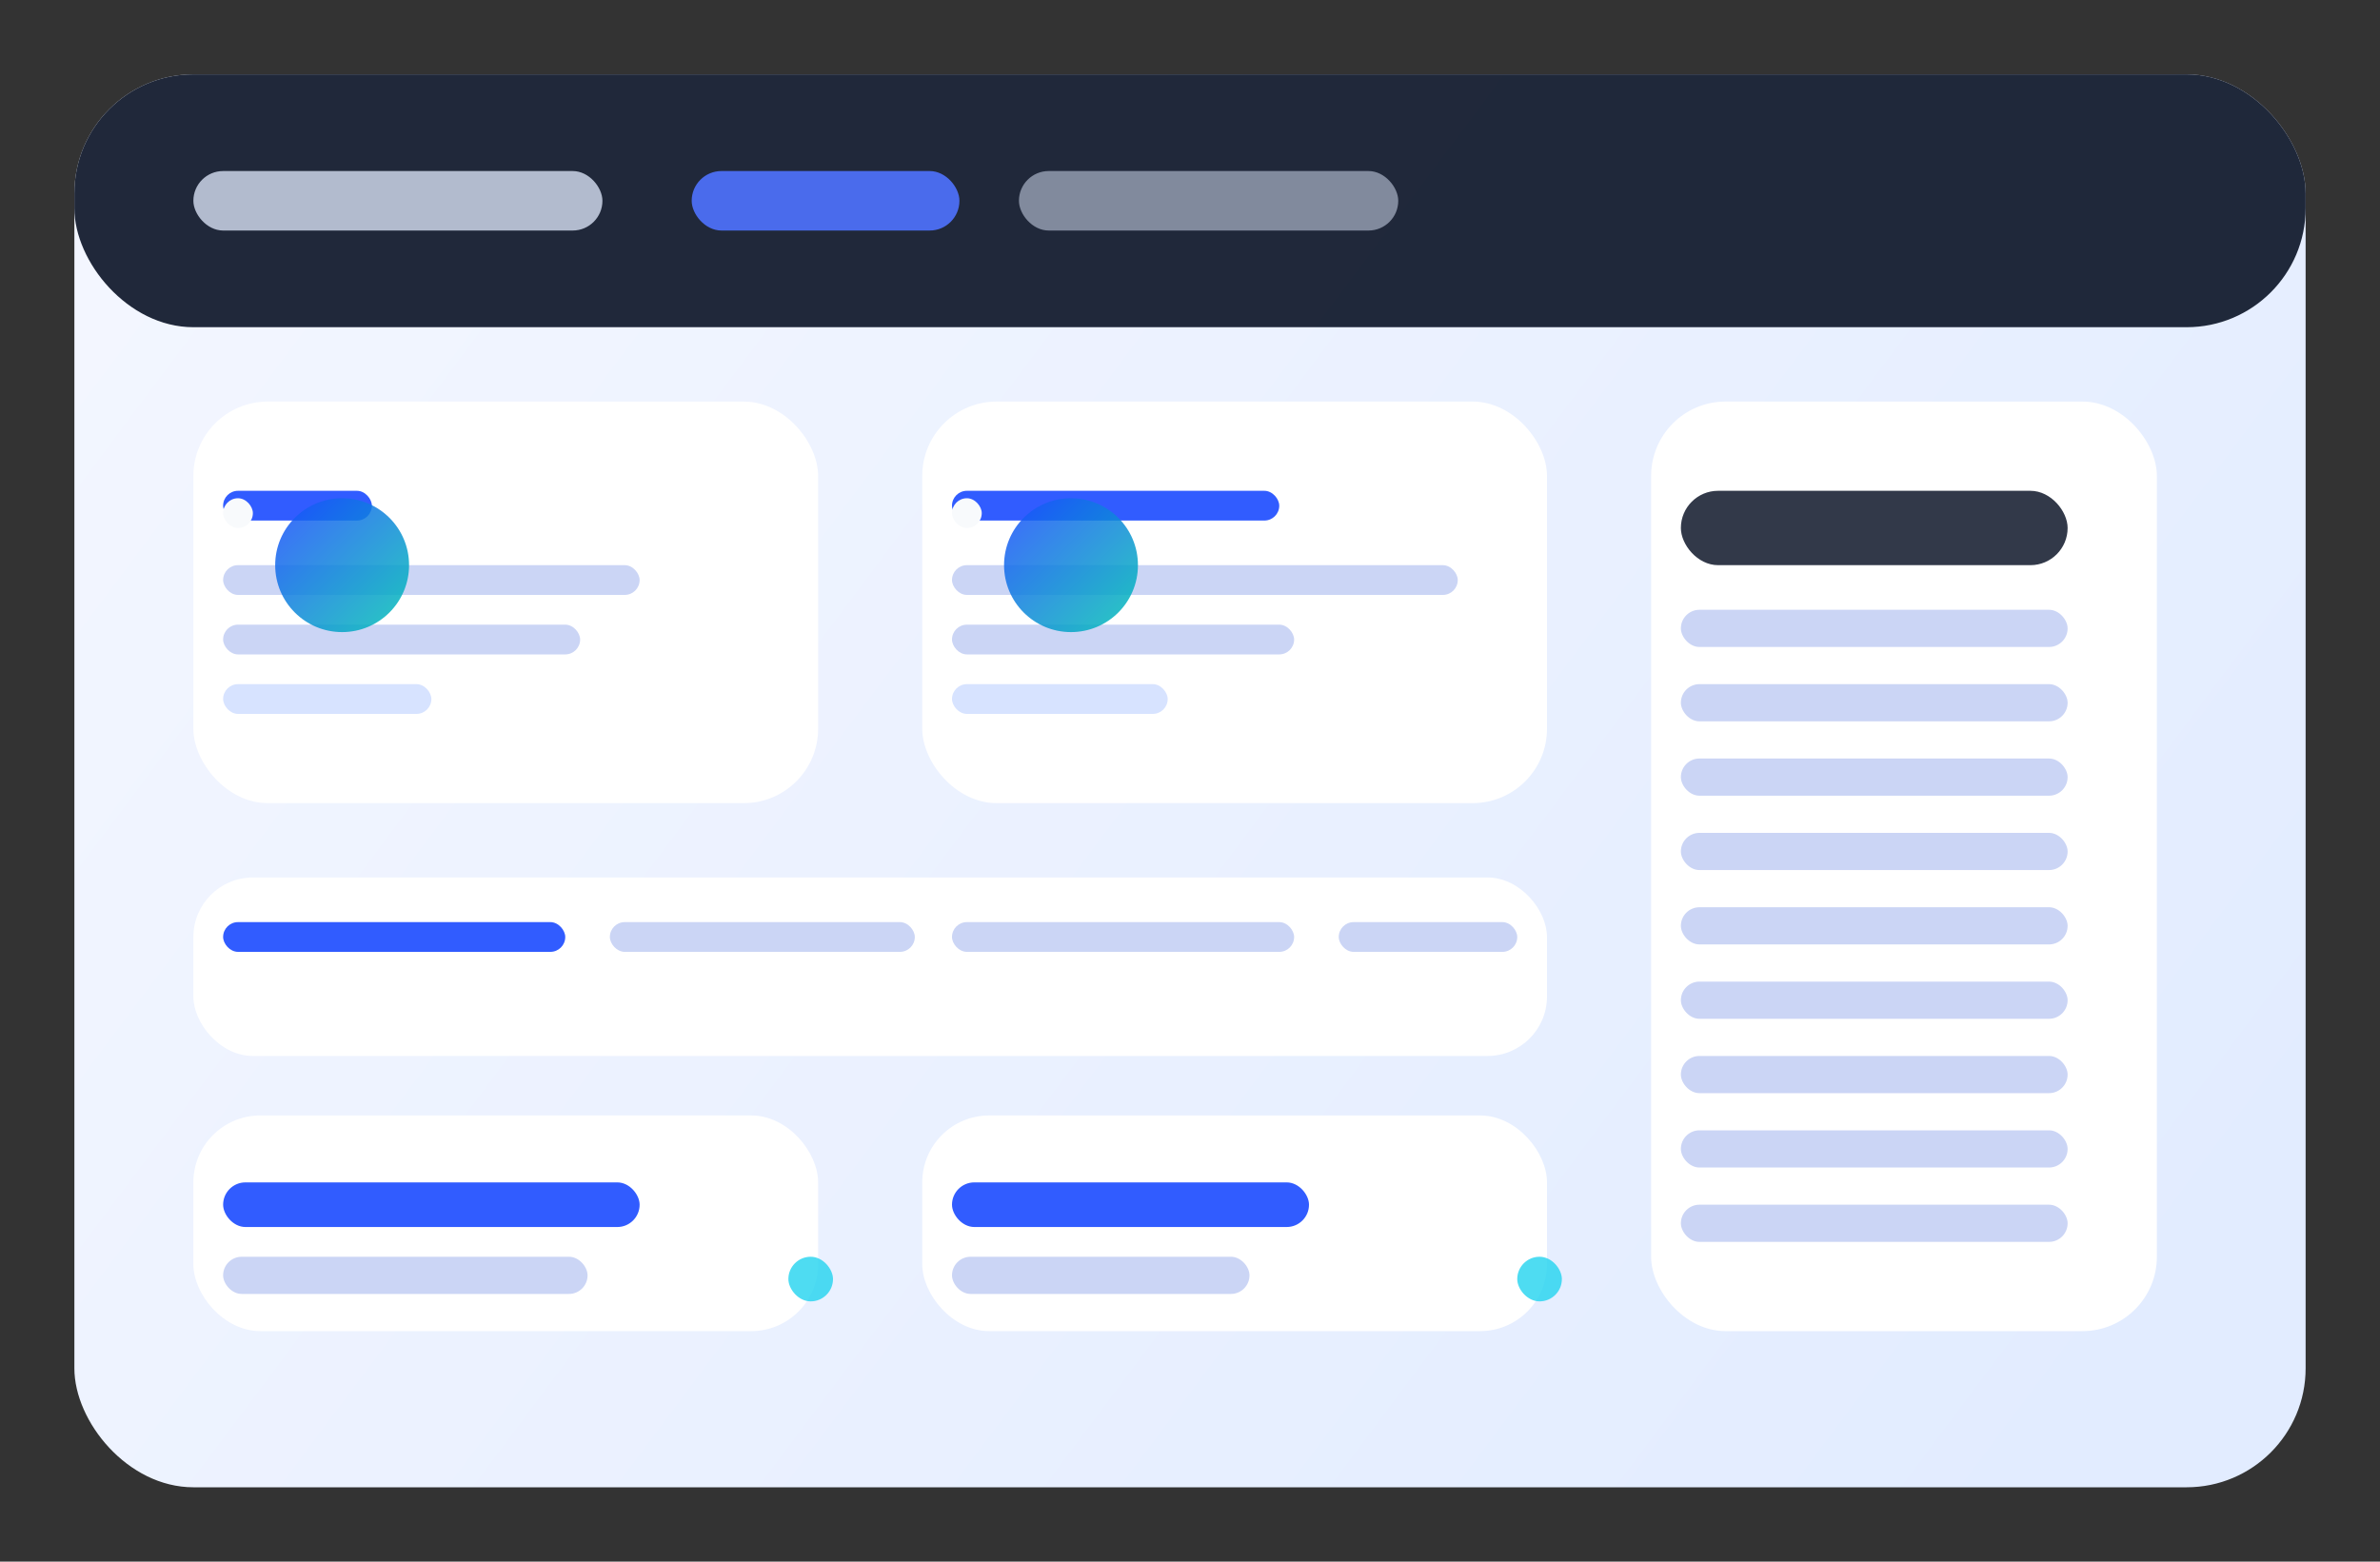 <svg width="640" height="420" viewBox="0 0 640 420" fill="none" xmlns="http://www.w3.org/2000/svg">
<rect x="0" y="0" width="640" height="420" fill="#333333" stroke="none"/>
<defs>
<linearGradient id="bg" x1="61.5" y1="25.5" x2="554" y2="394" gradientUnits="userSpaceOnUse">
<stop stop-color="#F3F6FF"/>
<stop offset="1" stop-color="#E2ECFF"/>
</linearGradient>
<linearGradient id="badge" x1="0" y1="0" x2="1" y2="1">
<stop stop-color="#1B4BFF"/>
<stop offset="1" stop-color="#00C4B4"/>
</linearGradient>
</defs>
<rect x="20" y="20" width="600" height="380" rx="32" fill="url(#bg)"/>
<rect x="20" y="20" width="600" height="68" rx="32" fill="#0F172A" opacity="0.92"/>
<rect x="52" y="46" width="110" height="16" rx="8" fill="#E2ECFF" opacity="0.75"/>
<rect x="186" y="46" width="72" height="16" rx="8" fill="#4F72FF" opacity="0.9"/>
<rect x="274" y="46" width="102" height="16" rx="8" fill="#E2ECFF" opacity="0.5"/>
<rect x="52" y="108" width="168" height="108" rx="20" fill="#FFFFFF"/>
<rect x="248" y="108" width="168" height="108" rx="20" fill="#FFFFFF"/>
<rect x="444" y="108" width="136" height="250" rx="20" fill="#FFFFFF"/>
<rect x="52" y="236" width="364" height="48" rx="16" fill="#FFFFFF"/>
<rect x="52" y="300" width="168" height="58" rx="18" fill="#FFFFFF"/>
<rect x="248" y="300" width="168" height="58" rx="18" fill="#FFFFFF"/>
<rect x="60" y="132" width="40" height="8" rx="4" fill="#1B4BFF" opacity="0.9"/>
<rect x="60" y="152" width="112" height="8" rx="4" fill="#CBD5F5"/>
<rect x="60" y="168" width="96" height="8" rx="4" fill="#CBD5F5"/>
<rect x="60" y="184" width="56" height="8" rx="4" fill="#D7E3FF"/>
<rect x="256" y="132" width="88" height="8" rx="4" fill="#1B4BFF" opacity="0.9"/>
<rect x="256" y="152" width="136" height="8" rx="4" fill="#CBD5F5"/>
<rect x="256" y="168" width="92" height="8" rx="4" fill="#CBD5F5"/>
<rect x="256" y="184" width="58" height="8" rx="4" fill="#D7E3FF"/>
<rect x="452" y="132" width="104" height="20" rx="10" fill="#0F172A" opacity="0.85"/>
<rect x="452" y="164" width="104" height="10" rx="5" fill="#CBD5F5"/>
<rect x="452" y="184" width="104" height="10" rx="5" fill="#CBD5F5"/>
<rect x="452" y="204" width="104" height="10" rx="5" fill="#CBD5F5"/>
<rect x="452" y="224" width="104" height="10" rx="5" fill="#CBD5F5"/>
<rect x="452" y="244" width="104" height="10" rx="5" fill="#CBD5F5"/>
<rect x="452" y="264" width="104" height="10" rx="5" fill="#CBD5F5"/>
<rect x="452" y="284" width="104" height="10" rx="5" fill="#CBD5F5"/>
<rect x="452" y="304" width="104" height="10" rx="5" fill="#CBD5F5"/>
<rect x="452" y="324" width="104" height="10" rx="5" fill="#CBD5F5"/>
<rect x="60" y="248" width="92" height="8" rx="4" fill="#1B4BFF" opacity="0.9"/>
<rect x="60" y="318" width="112" height="12" rx="6" fill="#1B4BFF" opacity="0.9"/>
<rect x="60" y="338" width="98" height="10" rx="5" fill="#CBD5F5"/>
<rect x="256" y="318" width="96" height="12" rx="6" fill="#1B4BFF" opacity="0.9"/>
<rect x="256" y="338" width="80" height="10" rx="5" fill="#CBD5F5"/>
<rect x="164" y="248" width="82" height="8" rx="4" fill="#CBD5F5"/>
<rect x="256" y="248" width="92" height="8" rx="4" fill="#CBD5F5"/>
<rect x="360" y="248" width="48" height="8" rx="4" fill="#CBD5F5"/>
<rect x="212" y="338" width="12" height="12" rx="6" fill="#22D3EE" opacity="0.8"/>
<rect x="408" y="338" width="12" height="12" rx="6" fill="#22D3EE" opacity="0.8"/>
<circle cx="92" cy="152" r="18" fill="url(#badge)" opacity="0.85"/>
<circle cx="288" cy="152" r="18" fill="url(#badge)" opacity="0.85"/>
<rect x="60" y="134" width="8" height="8" rx="4" fill="#F8FAFC"/>
<rect x="256" y="134" width="8" height="8" rx="4" fill="#F8FAFC"/>
</svg>

